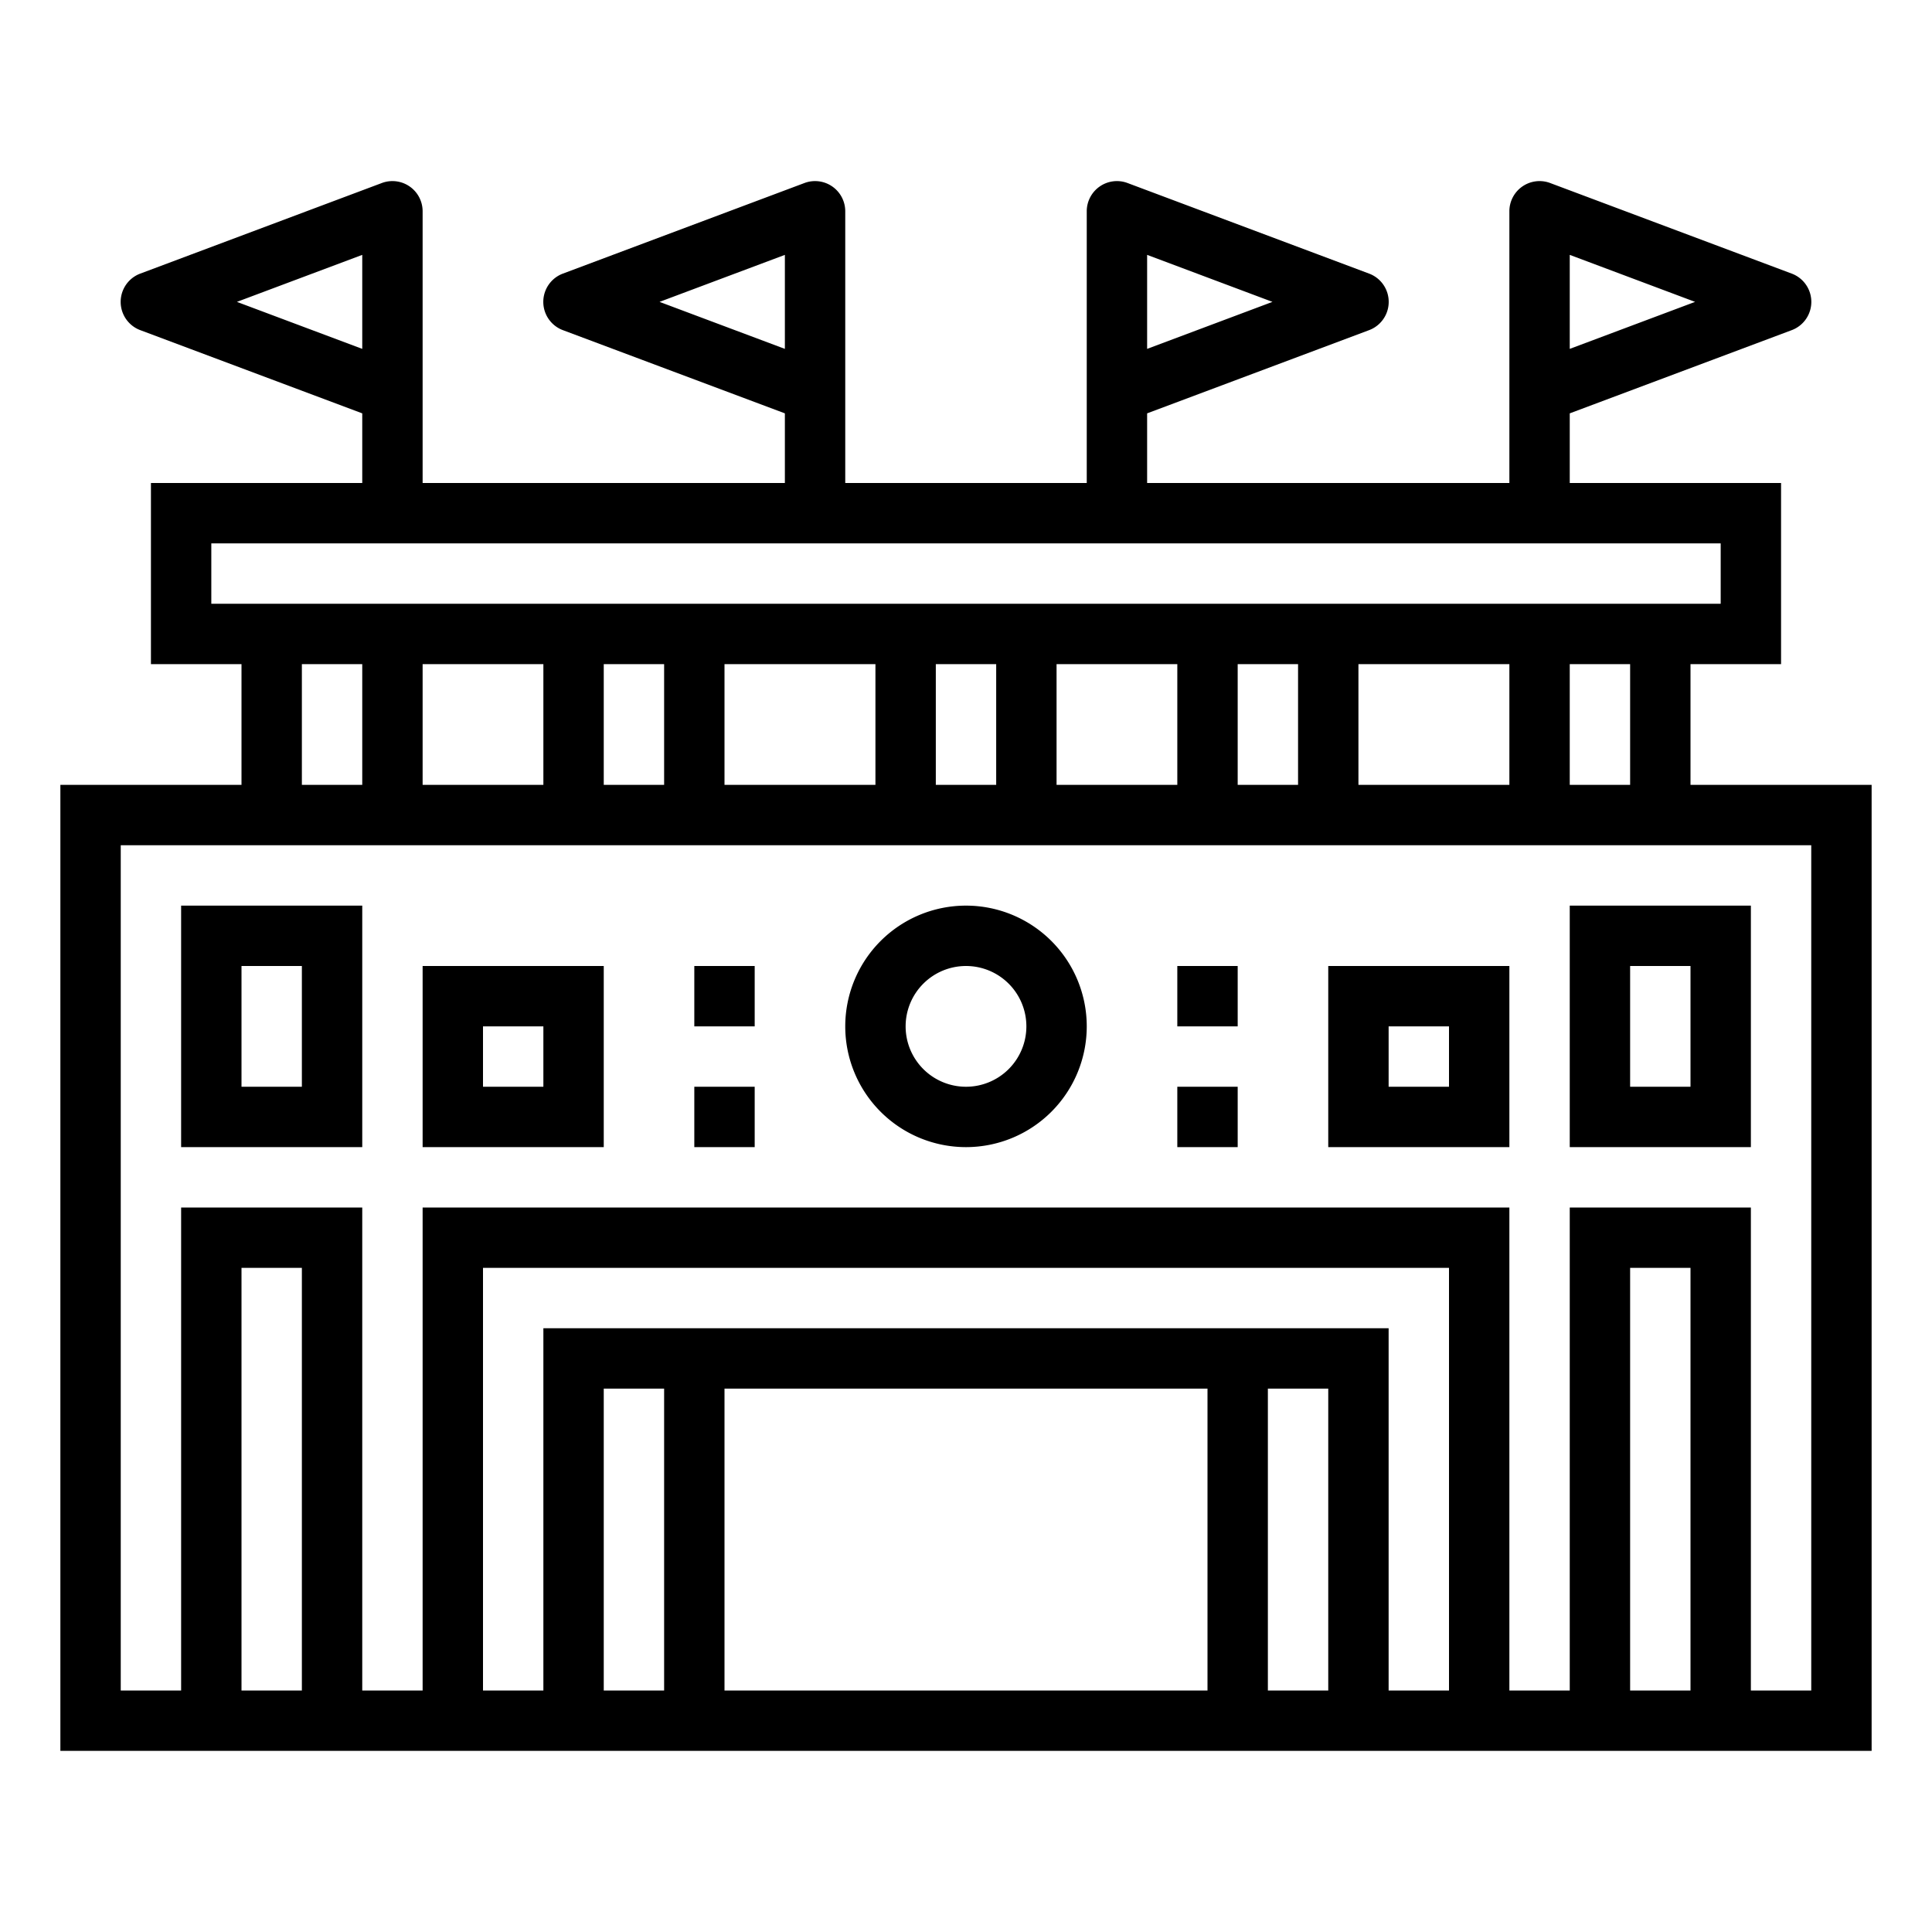 <?xml version="1.0" encoding="UTF-8"?> <svg xmlns="http://www.w3.org/2000/svg" height="512" viewBox="0 0 64 64" width="512"> <g id="outline"> <path d="m32 30a4 4 0 1 0 4 4 4 4 0 0 0 -4-4zm0 6a2 2 0 1 1 2-2 2 2 0 0 1 -2 2z"></path> <path d="m6 38h6v-8h-6zm2-6h2v4h-2z"></path> <path d="m14 38h6v-6h-6zm2-4h2v2h-2z"></path> <path d="m52 38h6v-8h-6zm2-6h2v4h-2z"></path> <path d="m44 38h6v-6h-6zm2-4h2v2h-2z"></path> <path d="m56 22h3v-6h-7v-2.307l7.352-2.756a1 1 0 0 0 0-1.874l-8-3a1 1 0 0 0 -1.352.937v9h-12v-2.307l7.352-2.756a1 1 0 0 0 0-1.874l-8-3a1 1 0 0 0 -1.352.937v9h-8v-9a1 1 0 0 0 -1.352-.937l-8 3a1 1 0 0 0 0 1.874l7.352 2.756v2.307h-12v-9a1 1 0 0 0 -1.352-.937l-8 3a1 1 0 0 0 0 1.874l7.352 2.756v2.307h-7v6h3v4h-6v32h60v-32h-6zm-4-13.557 4.152 1.557-4.152 1.557zm-14 0 4.152 1.557-4.152 1.557zm-16.152 1.557 4.152-1.557v3.114zm-14 0 4.152-1.557v3.114zm-.848 10v-2h50v2zm47 2v4h-2v-4zm-4 0v4h-5v-4zm-7 0v4h-2v-4zm-4 0v4h-4v-4zm-6 0v4h-2v-4zm-4 0v4h-5v-4zm-7 0v4h-2v-4zm-4 0v4h-4v-4zm-6 0v4h-2v-4zm-2 34h-2v-14h2zm12 0h-2v-10h2zm18 0h-16v-10h16zm4 0h-2v-10h2zm4 0h-2v-12h-28v12h-2v-14h32zm8 0h-2v-14h2zm4-28v28h-2v-16h-6v16h-2v-16h-36v16h-2v-16h-6v16h-2v-28z"></path> <path d="m23 32h2v2h-2z"></path> <path d="m23 36h2v2h-2z"></path> <path d="m39 32h2v2h-2z"></path> <path d="m39 36h2v2h-2z"></path> </g> </svg> 